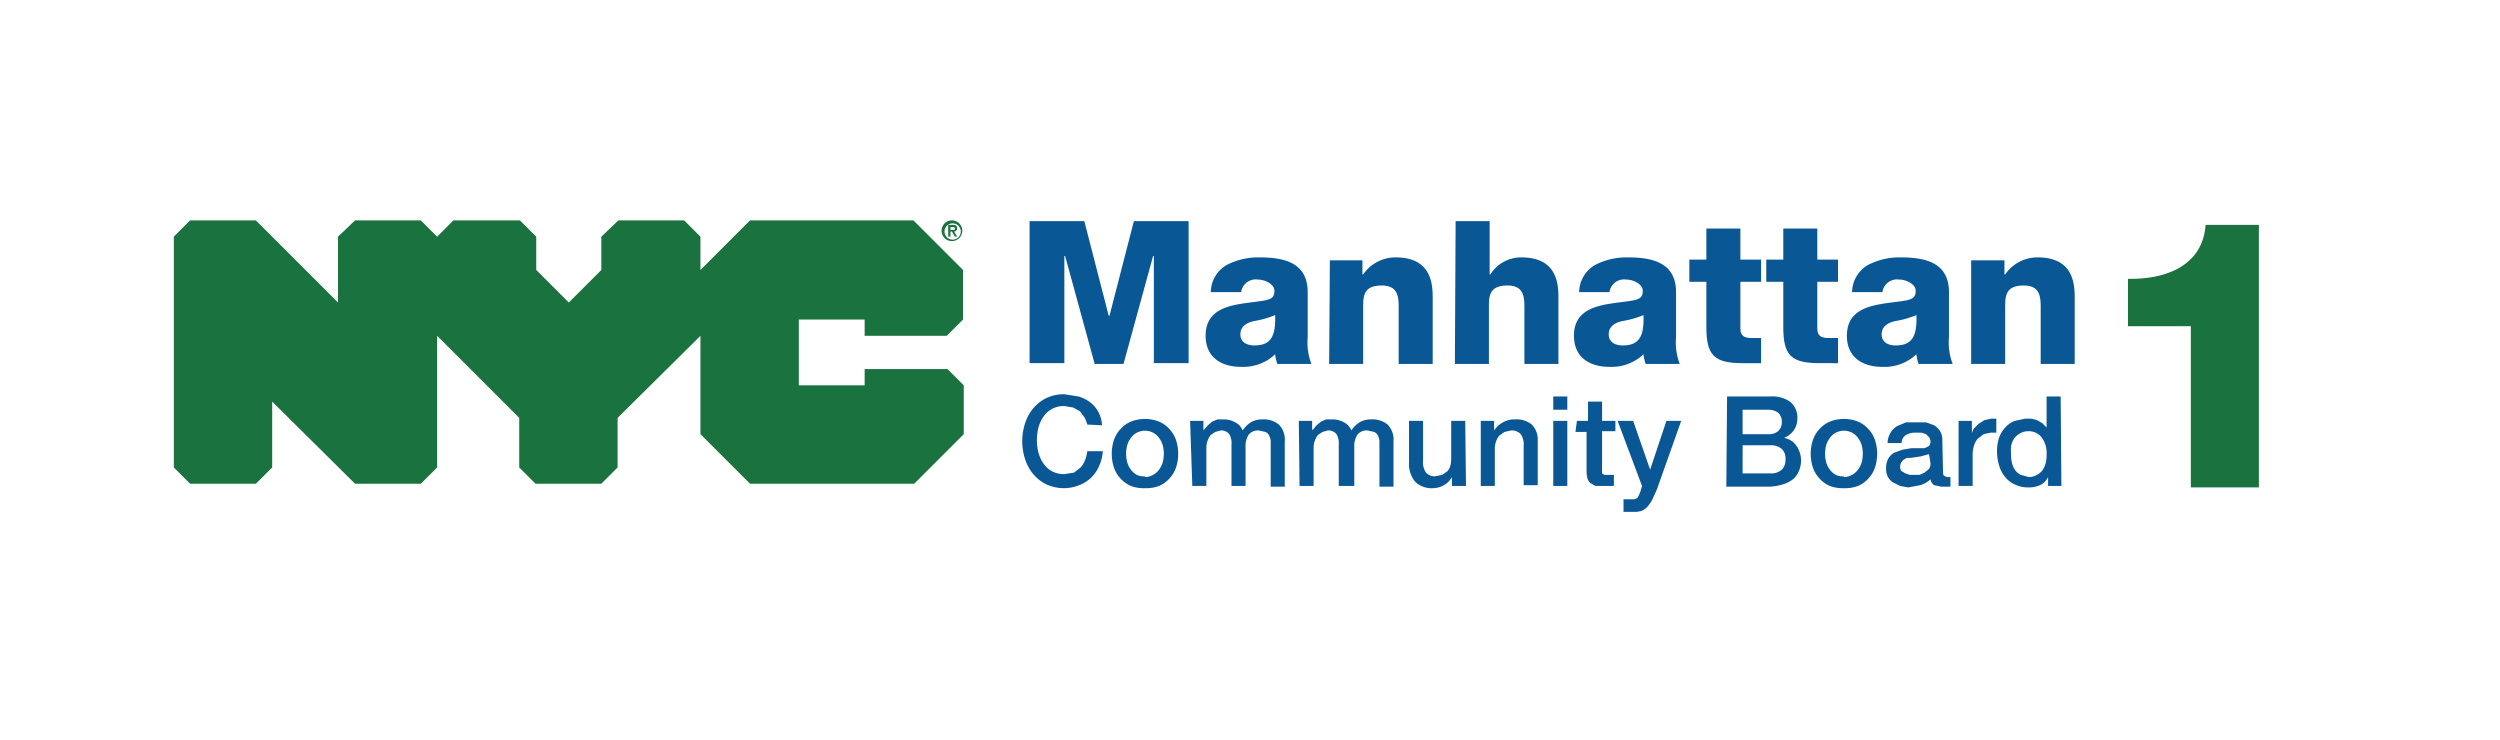 <svg id="3643803c-e183-42b3-9923-4971850b8685" data-name="Layer 1" xmlns="http://www.w3.org/2000/svg" viewBox="0 0 338 100"><defs><style>.f95333b5-15f0-4535-a6ae-06e1d58efc1d{fill:#1a723e;}.\38 a979292-1c87-456b-98f9-05ad45d8c14d{isolation:isolate;}.a06d94d0-1b13-4f59-8d68-51b6ab017e9e{fill:#0a5796;}</style></defs><title>Artboard 1</title><path class="f95333b5-15f0-4535-a6ae-06e1d58efc1d" d="M128.5,31.1h.3c.2,0,.3,0,.3-.2s-.2-.2-.3-.2h-.3v.4Zm-.3-.7h.6c.4,0,.6.1.6.5a.4.4,0,0,1-.4.4l.4.7h-.3l-.4-.7h-.2v.7h-.3V30.5Zm.6,2a1.1,1.1,0,1,0-1.1-1.1,1.1,1.1,0,0,0,1.1,1.1Zm0-2.6a1.4,1.4,0,1,1-1.5,1.4,1.4,1.4,0,0,1,1.5-1.4Zm-27.4,0-6.7,6.7V32l-2.2-2.2H83.6L81.3,32v4.5l-4.4,4.4-4.4-4.4V32l-2.2-2.2H61.3L59.1,32l-2.2-2.2H48L45.7,32v8.9L34.6,29.8H25.7L23.5,32V63.2l2.2,2.2h8.9l2.2-2.2V54.3L48,65.4h8.9l2.2-2.2V45.4L70.2,56.5v6.7l2.2,2.2h8.9l2.2-2.2V56.5L94.7,45.4V58.7l6.7,6.7h22.2l6.7-6.7V52.1l-2.2-2.2H116.9v2.2H108V43.2h8.9v2.2h11.1l2.2-2.2V36.5l-6.7-6.7Z"/><g class="8a979292-1c87-456b-98f9-05ad45d8c14d"><g class="8a979292-1c87-456b-98f9-05ad45d8c14d"><path class="a06d94d0-1b13-4f59-8d68-51b6ab017e9e" d="M139.2,29.9h7.4l3.3,12.8h.1l3.3-12.8h7.4V49.1h-4.7V34.6h-.1l-4,14.6H148l-4-14.6h-.1V49.1h-4.7Z"/><path class="a06d94d0-1b13-4f59-8d68-51b6ab017e9e" d="M163.7,39.5a4.3,4.3,0,0,1,2.2-3.7,9.2,9.2,0,0,1,4.4-1c3.3,0,6.5.7,6.5,4.7v6.1a8.1,8.1,0,0,0,.5,3.6h-4.6a5.4,5.4,0,0,1-.3-1.3,6.3,6.3,0,0,1-4.6,1.7c-2.7,0-4.8-1.3-4.8-4.2,0-4.5,4.9-4.2,8.1-4.8.8-.2,1.2-.4,1.2-1.3s-1.3-1.5-2.2-1.5a2,2,0,0,0-2.3,1.7Zm5.9,7.2c2.2,0,2.9-1.2,2.8-4.1a12.9,12.9,0,0,1-2.8.8c-1,.2-1.9.7-1.9,1.8S168.6,46.7,169.6,46.7Z"/><path class="a06d94d0-1b13-4f59-8d68-51b6ab017e9e" d="M179.8,35.2h4.4v1.9h.1a5.3,5.3,0,0,1,4.4-2.3c4.7,0,5,3.4,5,5.4v9h-4.6V42.4c0-1.9.2-3.8-2.3-3.8s-2.5,1.5-2.5,3v7.6h-4.6Z"/><path class="a06d94d0-1b13-4f59-8d68-51b6ab017e9e" d="M196.8,29.9h4.6v7.2h.1a4.9,4.9,0,0,1,4.2-2.3c4.7,0,5,3.4,5,5.4v9h-4.6V42.4c0-1.9.2-3.8-2.3-3.8s-2.5,1.5-2.5,3v7.6h-4.6Z"/><path class="a06d94d0-1b13-4f59-8d68-51b6ab017e9e" d="M213.5,39.5a4.3,4.3,0,0,1,2.2-3.7,9.2,9.2,0,0,1,4.4-1c3.3,0,6.5.7,6.5,4.7v6.1a8.1,8.1,0,0,0,.5,3.6h-4.6a5.4,5.4,0,0,1-.3-1.3,6.3,6.3,0,0,1-4.6,1.7c-2.7,0-4.8-1.3-4.8-4.2,0-4.5,4.9-4.2,8.1-4.8.8-.2,1.2-.4,1.2-1.3s-1.3-1.5-2.2-1.5a2,2,0,0,0-2.3,1.7Zm5.9,7.2c2.2,0,2.9-1.2,2.8-4.1a12.9,12.9,0,0,1-2.8.8c-1,.2-1.9.7-1.9,1.8S218.4,46.7,219.4,46.7Z"/><path class="a06d94d0-1b13-4f59-8d68-51b6ab017e9e" d="M238.1,38.1h-2.8v6.3c0,1.1.6,1.3,1.6,1.3h1.2v3.4h-2.5c-3.9,0-4.9-1.1-4.9-4.9V38.1h-2.3v-3h2.3V30.9h4.6v4.2h2.8Z"/><path class="a06d94d0-1b13-4f59-8d68-51b6ab017e9e" d="M248.5,38.1h-2.8v6.3c0,1.1.6,1.3,1.6,1.3h1.2v3.4H246c-3.9,0-4.9-1.1-4.9-4.9V38.1h-2.3v-3h2.3V30.9h4.6v4.2h2.8Z"/><path class="a06d94d0-1b13-4f59-8d68-51b6ab017e9e" d="M250.4,39.5a4.3,4.3,0,0,1,2.2-3.7,9.2,9.2,0,0,1,4.4-1c3.3,0,6.5.7,6.5,4.7v6.1a8.1,8.1,0,0,0,.5,3.6h-4.6a5.4,5.4,0,0,1-.3-1.3,6.3,6.3,0,0,1-4.6,1.7c-2.7,0-4.8-1.3-4.8-4.2,0-4.5,4.9-4.2,8.1-4.8.8-.2,1.2-.4,1.2-1.3s-1.3-1.5-2.2-1.5a2,2,0,0,0-2.3,1.7Zm5.9,7.2c2.2,0,2.9-1.2,2.8-4.1a12.9,12.9,0,0,1-2.8.8c-1,.2-1.9.7-1.9,1.8S255.3,46.7,256.3,46.7Z"/><path class="a06d94d0-1b13-4f59-8d68-51b6ab017e9e" d="M266.5,35.2H271v1.9h.1a5.3,5.3,0,0,1,4.4-2.3c4.7,0,5,3.4,5,5.4v9h-4.6V42.4c0-1.9.2-3.8-2.3-3.8s-2.5,1.5-2.5,3v7.6h-4.6Z"/></g><g class="8a979292-1c87-456b-98f9-05ad45d8c14d"><path class="a06d94d0-1b13-4f59-8d68-51b6ab017e9e" d="M147,57.4a4.3,4.3,0,0,0-.4-1l-.6-.8-.9-.5-1.2-.2a3.4,3.4,0,0,0-1.7.4,3.3,3.3,0,0,0-1.1,1,4.7,4.7,0,0,0-.7,1.5,6.9,6.9,0,0,0,0,3.4,4.7,4.7,0,0,0,.7,1.5,3.3,3.3,0,0,0,1.1,1,3.4,3.4,0,0,0,1.7.4l1.3-.2.9-.7a3.2,3.2,0,0,0,.6-1,4.9,4.9,0,0,0,.3-1.2h2.1a5.8,5.8,0,0,1-.5,2,4.9,4.9,0,0,1-1.1,1.6,4.8,4.8,0,0,1-1.6,1,5.5,5.5,0,0,1-2,.4,5.7,5.7,0,0,1-2.4-.5,5.4,5.4,0,0,1-1.8-1.4,6.1,6.1,0,0,1-1.1-2,7.8,7.8,0,0,1,0-4.9,6.1,6.1,0,0,1,1.1-2,5.5,5.5,0,0,1,1.8-1.4,5.6,5.6,0,0,1,2.4-.5l1.9.3a5,5,0,0,1,1.6.8,4.2,4.2,0,0,1,1.1,1.3,4.5,4.5,0,0,1,.5,1.8Z"/><path class="a06d94d0-1b13-4f59-8d68-51b6ab017e9e" d="M154.8,66a4.8,4.8,0,0,1-1.9-.3,4,4,0,0,1-1.4-1,4.1,4.1,0,0,1-.9-1.5,6,6,0,0,1,0-3.7,4.1,4.1,0,0,1,.9-1.5,4,4,0,0,1,1.4-1,5.2,5.2,0,0,1,3.8,0,4,4,0,0,1,1.4,1,4.1,4.1,0,0,1,.9,1.5,6,6,0,0,1,0,3.7,4.1,4.1,0,0,1-.9,1.5,4,4,0,0,1-1.4,1A4.8,4.8,0,0,1,154.8,66Zm0-1.5a2.2,2.2,0,0,0,1.1-.3,2.4,2.4,0,0,0,.8-.7,3.1,3.1,0,0,0,.5-1,4.5,4.5,0,0,0,0-2.3,3,3,0,0,0-.5-1,2.4,2.4,0,0,0-.8-.7,2.4,2.4,0,0,0-2.2,0,2.4,2.4,0,0,0-.8.7,3,3,0,0,0-.5,1,4.5,4.5,0,0,0,0,2.3,3.1,3.1,0,0,0,.5,1,2.4,2.4,0,0,0,.8.7A2.2,2.2,0,0,0,154.8,64.4Z"/><path class="a06d94d0-1b13-4f59-8d68-51b6ab017e9e" d="M160.9,56.9h1.8v1.2h.1l.5-.6.6-.5.7-.3h.9a3.2,3.2,0,0,1,1.5.4,2,2,0,0,1,1,1.1,3.9,3.9,0,0,1,1.1-1.1,3.1,3.1,0,0,1,1.6-.4,3.2,3.2,0,0,1,2.2.7,2.9,2.9,0,0,1,.8,2.3v6.1h-1.9V60.6q0-.5,0-1a2,2,0,0,0-.2-.7,1.1,1.1,0,0,0-.5-.5l-.9-.2a1.6,1.6,0,0,0-1.4.6,2.9,2.9,0,0,0-.4,1.7v5.2h-1.9V60.1a2.4,2.4,0,0,0-.3-1.4,1.4,1.4,0,0,0-1.2-.5l-.7.2-.6.4a2.2,2.2,0,0,0-.4.7,2.7,2.7,0,0,0-.2,1v5.2h-1.9Z"/><path class="a06d94d0-1b13-4f59-8d68-51b6ab017e9e" d="M175.6,56.9h1.8v1.2h.1l.5-.6.6-.5.7-.3h.9a3.2,3.2,0,0,1,1.5.4,2,2,0,0,1,1,1.1,3.9,3.9,0,0,1,1.1-1.1,3.1,3.1,0,0,1,1.6-.4,3.2,3.2,0,0,1,2.2.7,2.9,2.9,0,0,1,.8,2.3v6.1h-1.9V60.6q0-.5,0-1a2,2,0,0,0-.2-.7,1.1,1.1,0,0,0-.5-.5l-.9-.2a1.6,1.6,0,0,0-1.4.6,2.9,2.9,0,0,0-.4,1.7v5.2H181V60.1a2.4,2.4,0,0,0-.3-1.4,1.4,1.4,0,0,0-1.2-.5l-.7.2-.6.4a2.2,2.2,0,0,0-.4.7,2.7,2.7,0,0,0-.2,1v5.2h-1.9Z"/><path class="a06d94d0-1b13-4f59-8d68-51b6ab017e9e" d="M198.2,65.7h-1.9V64.5h0a2.7,2.7,0,0,1-1.1,1.1,2.9,2.9,0,0,1-1.4.4,3.2,3.2,0,0,1-2.5-.9,3.8,3.8,0,0,1-.8-2.6V56.9h1.9v5.4a2.4,2.4,0,0,0,.4,1.6,1.6,1.6,0,0,0,1.2.5l1-.2.7-.5a1.9,1.9,0,0,0,.4-.8,3.9,3.9,0,0,0,.1-1V56.9h1.9Z"/><path class="a06d94d0-1b13-4f59-8d68-51b6ab017e9e" d="M200.2,56.9H202v1.3h0a3.3,3.3,0,0,1,1.2-1.1,3.1,3.1,0,0,1,1.6-.4,3.3,3.3,0,0,1,2.3.7,2.9,2.9,0,0,1,.8,2.2v6H206V60.2a2.4,2.4,0,0,0-.4-1.5,1.6,1.6,0,0,0-1.3-.5l-.9.2-.7.5a2.3,2.3,0,0,0-.4.7,2.6,2.6,0,0,0-.2.9v5.2h-1.9Z"/><path class="a06d94d0-1b13-4f59-8d68-51b6ab017e9e" d="M210,53.6h1.9v1.8H210Zm0,3.3h1.9v8.8H210Z"/><path class="a06d94d0-1b13-4f59-8d68-51b6ab017e9e" d="M213.2,56.9h1.5V54.3h1.9v2.6h1.8v1.4h-1.8v4.7a4.8,4.8,0,0,0,0,.5V64l.3.2h1.3v1.5h-2.5l-.7-.4a1.5,1.5,0,0,1-.4-.7,5.3,5.3,0,0,1-.1-1V58.4h-1.5Z"/><path class="a06d94d0-1b13-4f59-8d68-51b6ab017e9e" d="M218.7,56.9h2.1l2.3,6.6h0l2.2-6.6h2L224,66.2l-.5,1.1a4.1,4.1,0,0,1-.6,1,2.4,2.4,0,0,1-.8.7,2.8,2.8,0,0,1-1.3.2h-1.3V67.5H221l.4-.2.2-.4.2-.5.2-.7Z"/><path class="a06d94d0-1b13-4f59-8d68-51b6ab017e9e" d="M233.5,53.6h5.9a4.2,4.2,0,0,1,2.6.7,2.7,2.7,0,0,1,1,2.3,2.7,2.7,0,0,1-.5,1.6,2.9,2.9,0,0,1-1.3,1h0a2.6,2.6,0,0,1,1.7,1.1,3.5,3.5,0,0,1,.6,2.1,3.5,3.5,0,0,1-.3,1.3,2.7,2.7,0,0,1-.8,1.1,4,4,0,0,1-1.4.7,6.9,6.9,0,0,1-2,.3h-5.6Zm2.1,5.1h3.5a1.9,1.9,0,0,0,1.3-.4,1.6,1.6,0,0,0,.5-1.2,1.6,1.6,0,0,0-.5-1.3,2.1,2.1,0,0,0-1.3-.4h-3.5Zm0,5.3h3.8a2.1,2.1,0,0,0,1.5-.5,1.9,1.9,0,0,0,.5-1.4,1.8,1.8,0,0,0-.5-1.4,2.2,2.2,0,0,0-1.5-.5h-3.8Z"/><path class="a06d94d0-1b13-4f59-8d68-51b6ab017e9e" d="M249.3,66a4.8,4.8,0,0,1-1.9-.3,4,4,0,0,1-1.4-1,4.1,4.1,0,0,1-.9-1.5,6,6,0,0,1,0-3.7A4.1,4.1,0,0,1,246,58a4,4,0,0,1,1.4-1,5.2,5.2,0,0,1,3.8,0,4,4,0,0,1,1.4,1,4.1,4.1,0,0,1,.9,1.5,6,6,0,0,1,0,3.7,4.1,4.1,0,0,1-.9,1.5,4,4,0,0,1-1.4,1A4.8,4.8,0,0,1,249.3,66Zm0-1.5a2.2,2.2,0,0,0,1.1-.3,2.4,2.4,0,0,0,.8-.7,3.1,3.1,0,0,0,.5-1,4.5,4.5,0,0,0,0-2.3,3,3,0,0,0-.5-1,2.4,2.4,0,0,0-.8-.7,2.4,2.4,0,0,0-2.2,0,2.4,2.4,0,0,0-.8.7,3,3,0,0,0-.5,1,4.5,4.5,0,0,0,0,2.3,3.1,3.1,0,0,0,.5,1,2.4,2.4,0,0,0,.8.7A2.2,2.2,0,0,0,249.3,64.4Z"/><path class="a06d94d0-1b13-4f59-8d68-51b6ab017e9e" d="M262.7,63.8a1,1,0,0,0,.1.5l.4.2h.5v1.3h-1.2l-1-.2a1.2,1.2,0,0,1-.5-.8,3.4,3.4,0,0,1-1.4.8l-1.6.3-1.1-.2-1-.5a2.3,2.3,0,0,1-.7-.8,2.5,2.5,0,0,1-.2-1.1,2.6,2.6,0,0,1,.3-1.3,2.2,2.2,0,0,1,.8-.8l1.1-.4,1.2-.2h1.8l.6-.3a.9.9,0,0,0,.2-.6,1,1,0,0,0-.2-.6l-.4-.4-.6-.2H259a2.4,2.4,0,0,0-1.3.3,1.3,1.3,0,0,0-.6,1.1h-1.9a2.9,2.9,0,0,1,.4-1.4,2.8,2.8,0,0,1,.9-.9l1.2-.5h2.7l1.1.4a2.5,2.5,0,0,1,.8.8,2.2,2.2,0,0,1,.3,1.2Zm-1.9-2.4-1.1.3-1.3.2h-.6l-.5.3-.3.4a1.5,1.5,0,0,0-.1.6.8.8,0,0,0,.2.5l.5.3.6.2h1.3l.7-.3.6-.5a1.3,1.3,0,0,0,.2-.8Z"/><path class="a06d94d0-1b13-4f59-8d68-51b6ab017e9e" d="M264.8,56.9h1.8v1.7h0a2,2,0,0,1,.3-.7l.6-.6.8-.5.9-.2h.7v1.9h-.8l-.9.2-.8.6a2.8,2.8,0,0,0-.5.9,4.1,4.1,0,0,0-.2,1.3v4.2h-1.9Z"/><path class="a06d94d0-1b13-4f59-8d68-51b6ab017e9e" d="M278.7,65.7h-1.8V64.5h0a2.3,2.3,0,0,1-1.1,1.1,3.9,3.9,0,0,1-1.6.3,4.2,4.2,0,0,1-1.8-.4,3.6,3.6,0,0,1-1.3-1,4.3,4.3,0,0,1-.8-1.5,6.5,6.5,0,0,1-.3-1.8,5.9,5.9,0,0,1,.3-2.1,4.1,4.1,0,0,1,.9-1.4,3.3,3.3,0,0,1,1.2-.8l1.4-.3h.8l.8.2.7.4.6.6h0V53.6h1.9Zm-6.8-4.3a4.3,4.3,0,0,0,.1,1.1,3,3,0,0,0,.4,1,2.2,2.2,0,0,0,.8.7l1.1.3a2.2,2.2,0,0,0,1.1-.3,2.3,2.3,0,0,0,.8-.7,3.2,3.2,0,0,0,.4-1,4.4,4.4,0,0,0,.1-1.1,3.5,3.5,0,0,0-.7-2.3,2.2,2.2,0,0,0-1.8-.8,2.2,2.2,0,0,0-1.1.3,2.4,2.4,0,0,0-.8.7,3,3,0,0,0-.4,1A5.3,5.3,0,0,0,271.9,61.4Z"/></g></g><g class="8a979292-1c87-456b-98f9-05ad45d8c14d"><path class="f95333b5-15f0-4535-a6ae-06e1d58efc1d" d="M287.7,44.1V37.7c5,.1,10.1-1.7,10.5-7.3h7.2V65.9h-9.2V44.1Z"/></g></svg>